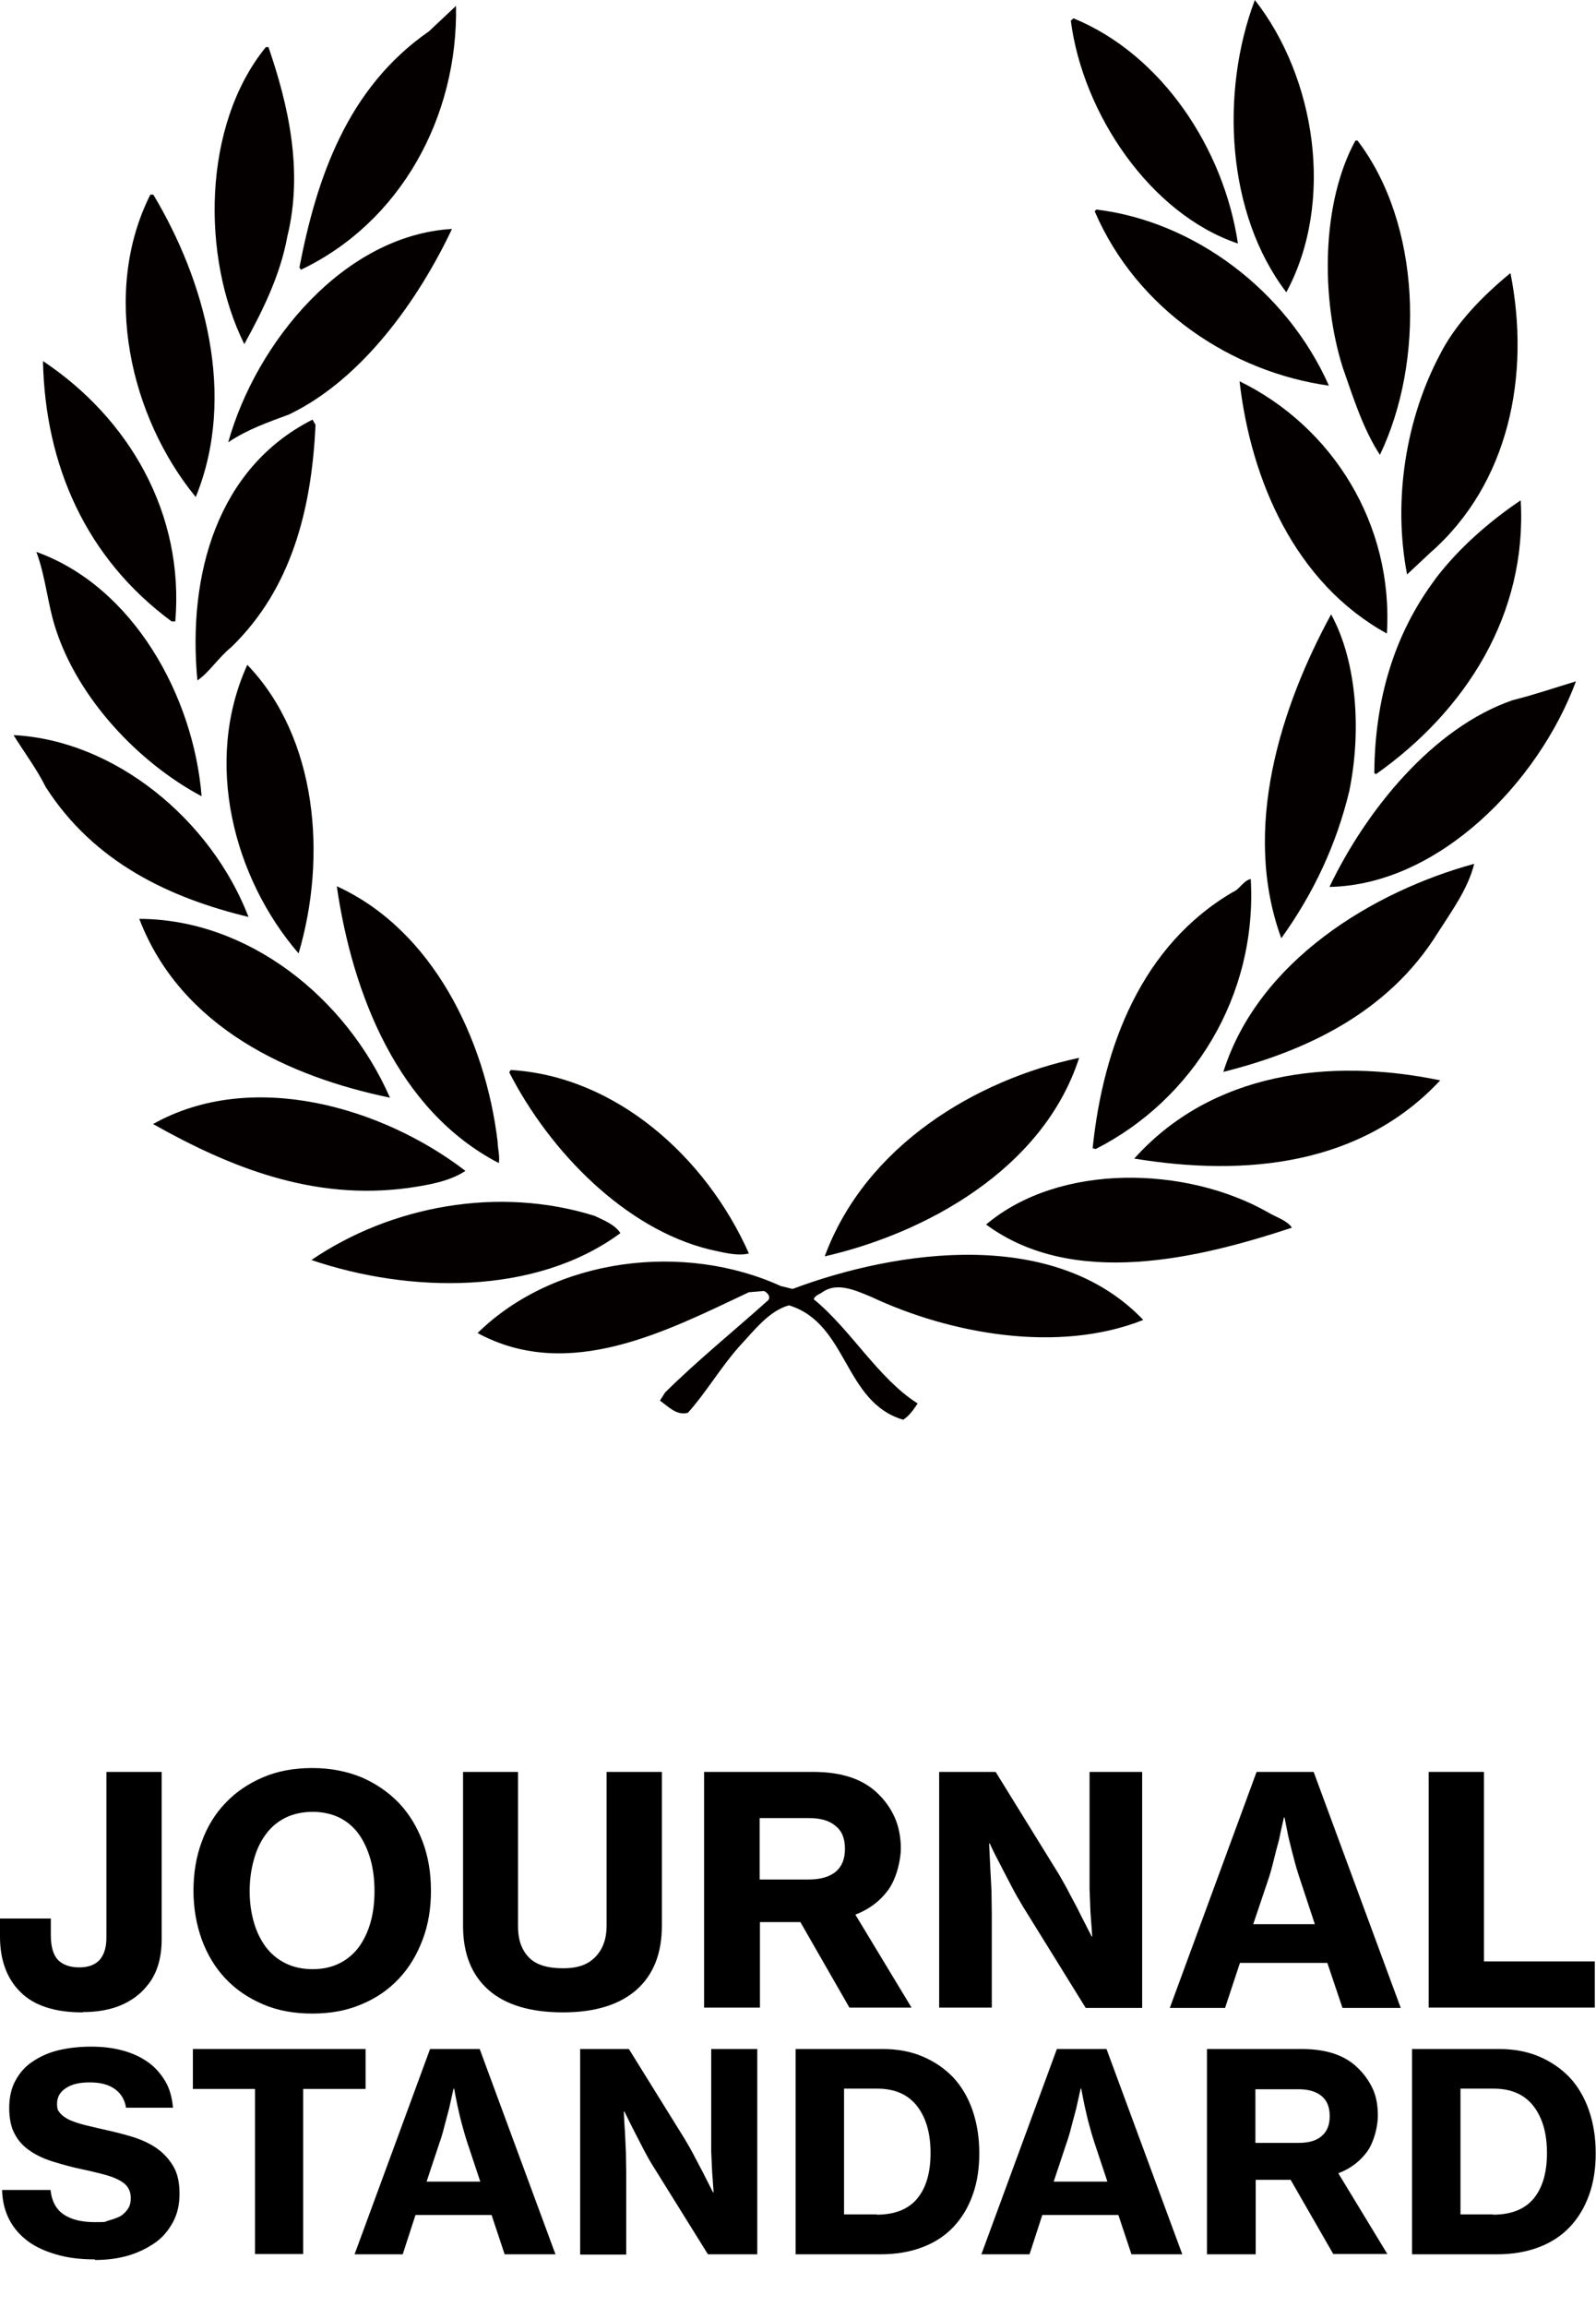 <svg width="117" height="169" viewBox="0 0 117 169" fill="none" xmlns="http://www.w3.org/2000/svg">
<path d="M6.035 147.413C4.009 147.413 2.484 146.911 1.503 145.928C0.501 144.946 0 143.571 0 141.868V140.537H3.726V141.759C3.726 142.632 3.922 143.244 4.27 143.593C4.641 143.942 5.142 144.117 5.817 144.117C6.493 144.117 6.994 143.92 7.321 143.549C7.647 143.156 7.8 142.632 7.8 141.934V129.798H11.852V142.043C11.852 143.505 11.482 144.662 10.741 145.514C10.262 146.103 9.63 146.561 8.868 146.889C8.083 147.216 7.168 147.391 6.079 147.391L6.035 147.413Z" fill="black"/>
<path d="M22.899 147.5C21.548 147.5 20.35 147.282 19.282 146.823C18.215 146.365 17.299 145.754 16.537 144.946C15.774 144.139 15.208 143.2 14.794 142.087C14.402 140.995 14.184 139.795 14.184 138.507C14.184 137.219 14.38 135.997 14.794 134.906C15.186 133.814 15.774 132.854 16.537 132.068C17.299 131.26 18.215 130.649 19.282 130.191C20.35 129.732 21.57 129.514 22.899 129.514C24.228 129.514 25.426 129.754 26.494 130.191C27.561 130.649 28.477 131.282 29.239 132.068C30.002 132.876 30.568 133.814 30.982 134.906C31.396 135.997 31.592 137.197 31.592 138.507C31.592 139.817 31.396 140.995 30.982 142.087C30.568 143.178 30.002 144.139 29.239 144.946C28.477 145.754 27.561 146.387 26.494 146.823C25.426 147.282 24.228 147.5 22.899 147.5ZM22.921 144.248C23.683 144.248 24.337 144.095 24.903 143.811C25.47 143.527 25.949 143.113 26.32 142.611C26.69 142.087 26.973 141.497 27.169 140.799C27.365 140.1 27.453 139.336 27.453 138.529C27.453 137.721 27.365 136.935 27.169 136.237C26.973 135.539 26.69 134.906 26.32 134.382C25.949 133.858 25.47 133.443 24.903 133.159C24.337 132.876 23.662 132.723 22.921 132.723C22.18 132.723 21.483 132.876 20.916 133.159C20.35 133.443 19.849 133.858 19.478 134.382C19.086 134.906 18.803 135.517 18.607 136.237C18.411 136.935 18.302 137.699 18.302 138.529C18.302 139.358 18.411 140.122 18.607 140.799C18.803 141.497 19.108 142.109 19.478 142.611C19.87 143.134 20.35 143.527 20.916 143.811C21.483 144.095 22.158 144.248 22.921 144.248Z" fill="black"/>
<path d="M41.288 147.413C38.891 147.413 37.061 146.867 35.819 145.776C34.577 144.684 33.945 143.113 33.945 141.083V129.798H37.976V141.148C37.976 142.087 38.237 142.829 38.76 143.375C39.283 143.92 40.111 144.182 41.266 144.182C42.421 144.182 43.118 143.898 43.663 143.331C44.207 142.763 44.469 141.999 44.469 141.061V129.798H48.521V141.061C48.521 143.091 47.911 144.64 46.669 145.754C45.427 146.845 43.641 147.413 41.266 147.413H41.288Z" fill="black"/>
<path d="M58.652 140.799H55.711V147.063H51.615V129.798H59.611C61.703 129.798 63.271 130.322 64.361 131.391C64.906 131.915 65.298 132.483 65.603 133.159C65.886 133.814 66.038 134.578 66.038 135.407C66.038 136.237 65.733 137.568 65.145 138.398C64.557 139.227 63.729 139.86 62.705 140.253L66.823 147.063H62.269L58.674 140.799H58.652ZM55.689 137.678H59.306C60.156 137.678 60.809 137.481 61.267 137.11C61.724 136.717 61.942 136.171 61.942 135.429C61.942 134.687 61.724 134.12 61.245 133.749C60.788 133.356 60.134 133.181 59.306 133.181H55.689V137.699V137.678Z" fill="black"/>
<path d="M68.871 129.798H72.989L77.63 137.306C77.891 137.765 78.174 138.245 78.436 138.769C78.719 139.293 78.98 139.773 79.198 140.231L80.026 141.847H80.07C80.026 141.257 79.983 140.668 79.939 140.057C79.917 139.533 79.895 138.987 79.874 138.398C79.874 137.809 79.874 137.263 79.874 136.783V129.798H83.73V147.085H79.591L74.993 139.664C74.732 139.227 74.449 138.747 74.165 138.201C73.882 137.656 73.621 137.154 73.381 136.695C73.098 136.15 72.814 135.604 72.553 135.036H72.51C72.531 135.648 72.575 136.237 72.597 136.848C72.618 137.372 72.662 137.918 72.684 138.507C72.684 139.096 72.706 139.642 72.706 140.122V147.063H68.849V129.798H68.871Z" fill="black"/>
<path d="M92.097 129.798H96.302L102.685 147.085H98.415L97.304 143.789H90.898L89.809 147.085H85.756L92.118 129.798H92.097ZM91.857 140.952H96.389L95.321 137.721C95.125 137.132 94.951 136.564 94.82 136.019C94.668 135.473 94.559 134.971 94.45 134.556C94.341 134.032 94.254 133.574 94.166 133.137H94.123C93.992 133.705 93.861 134.272 93.752 134.818C93.622 135.277 93.491 135.779 93.36 136.324C93.23 136.848 93.099 137.328 92.946 137.765L91.857 140.995V140.952Z" fill="black"/>
<path d="M104.755 129.798H108.786V143.68H116.913V147.063H104.733V129.798H104.755Z" fill="black"/>
<path d="M6.95 165.508C5.926 165.508 4.989 165.398 4.162 165.158C3.334 164.918 2.636 164.613 2.048 164.176C1.46 163.74 1.002 163.216 0.675 162.583C0.349 161.95 0.174 161.229 0.153 160.422H3.704C3.791 161.251 4.118 161.841 4.663 162.212C5.207 162.583 5.97 162.779 6.95 162.779C7.931 162.779 7.626 162.757 7.931 162.67C8.236 162.583 8.519 162.495 8.781 162.364C9.02 162.234 9.216 162.037 9.369 161.819C9.521 161.601 9.587 161.339 9.587 161.011C9.587 160.684 9.5 160.422 9.347 160.204C9.194 159.985 8.955 159.811 8.65 159.658C8.345 159.505 7.974 159.374 7.539 159.265C7.103 159.156 6.602 159.025 6.057 158.916C5.316 158.763 4.619 158.567 3.965 158.37C3.312 158.174 2.724 157.912 2.244 157.584C1.743 157.257 1.351 156.842 1.089 156.34C0.806 155.838 0.675 155.183 0.675 154.419C0.675 153.655 0.828 152.957 1.133 152.411C1.438 151.844 1.852 151.363 2.397 151.014C2.941 150.643 3.573 150.359 4.292 150.185C5.033 150.01 5.817 149.923 6.667 149.923C7.517 149.923 8.279 150.01 8.998 150.207C9.717 150.403 10.327 150.687 10.85 151.058C11.373 151.429 11.787 151.909 12.114 152.455C12.441 153.001 12.615 153.655 12.681 154.397H9.238C9.151 153.808 8.868 153.35 8.41 153.022C7.953 152.695 7.343 152.542 6.58 152.542C5.817 152.542 5.273 152.673 4.837 152.957C4.401 153.241 4.183 153.612 4.183 154.092C4.183 154.572 4.27 154.616 4.423 154.812C4.597 155.009 4.815 155.161 5.142 155.314C5.469 155.445 5.839 155.576 6.297 155.685C6.754 155.794 7.299 155.925 7.887 156.056C8.584 156.209 9.238 156.384 9.87 156.58C10.502 156.798 11.068 157.06 11.548 157.41C12.027 157.759 12.419 158.195 12.724 158.719C13.029 159.243 13.16 159.92 13.16 160.706C13.16 161.491 13.007 162.168 12.681 162.779C12.354 163.369 11.94 163.892 11.373 164.285C10.807 164.678 10.153 165.006 9.412 165.224C8.672 165.442 7.844 165.551 6.972 165.551L6.95 165.508Z" fill="black"/>
<path d="M14.14 150.097H26.799V153.022H22.223V165.115H18.694V153.022H14.14V150.097Z" fill="black"/>
<path d="M31.505 150.097H35.165L40.721 165.136H36.995L36.037 162.255H30.459L29.522 165.136H25.993L31.527 150.097H31.505ZM31.265 159.811H35.209L34.272 156.995C34.098 156.471 33.967 155.991 33.836 155.511C33.706 155.03 33.618 154.594 33.531 154.223C33.444 153.786 33.357 153.372 33.292 153H33.248C33.139 153.502 33.03 153.983 32.921 154.463C32.812 154.856 32.703 155.292 32.573 155.773C32.464 156.231 32.333 156.646 32.202 157.017L31.265 159.832V159.811Z" fill="black"/>
<path d="M42.508 150.097H46.103L50.155 156.624C50.395 157.017 50.635 157.431 50.874 157.89C51.114 158.348 51.332 158.763 51.55 159.178L52.269 160.596H52.312C52.269 160.073 52.247 159.571 52.203 159.047C52.182 158.61 52.16 158.108 52.138 157.606C52.138 157.082 52.138 156.624 52.138 156.187V150.097H55.515V165.136H51.898L47.889 158.697C47.65 158.326 47.41 157.89 47.17 157.431C46.931 156.951 46.691 156.515 46.495 156.122C46.255 155.642 46.016 155.183 45.776 154.681H45.732C45.754 155.205 45.776 155.729 45.819 156.253C45.841 156.689 45.863 157.169 45.885 157.693C45.885 158.217 45.907 158.676 45.907 159.112V165.158H42.53V150.119L42.508 150.097Z" fill="black"/>
<path d="M58.326 150.097H64.71C65.777 150.097 66.757 150.272 67.629 150.643C68.501 151.014 69.241 151.516 69.873 152.171C70.483 152.826 70.963 153.633 71.289 154.572C71.616 155.511 71.79 156.558 71.79 157.715C71.79 158.872 71.638 159.854 71.311 160.771C70.984 161.688 70.527 162.452 69.917 163.107C69.307 163.761 68.544 164.263 67.629 164.613C66.714 164.962 65.69 165.136 64.513 165.136H58.326V150.097ZM64.252 162.233C65.581 162.233 66.583 161.841 67.237 161.055C67.891 160.269 68.217 159.156 68.217 157.715C68.217 156.275 67.891 155.14 67.237 154.288C66.583 153.437 65.603 153 64.317 153H61.877V162.212H64.274L64.252 162.233Z" fill="black"/>
<path d="M77.455 150.097H81.116L86.672 165.136H82.946L81.987 162.255H76.41L75.473 165.136H71.943L77.477 150.097H77.455ZM77.237 159.811H81.181L80.244 156.995C80.07 156.471 79.939 155.991 79.808 155.511C79.678 155.03 79.591 154.594 79.503 154.223C79.416 153.786 79.329 153.372 79.264 153H79.22C79.111 153.502 79.002 153.983 78.893 154.463C78.784 154.856 78.675 155.292 78.545 155.773C78.436 156.231 78.305 156.646 78.174 157.017L77.237 159.832V159.811Z" fill="black"/>
<path d="M94.602 159.68H92.053V165.136H88.48V150.097H95.43C97.239 150.097 98.611 150.556 99.548 151.494C100.006 151.931 100.376 152.455 100.638 153.022C100.899 153.59 101.008 154.245 101.008 154.987C101.008 155.729 100.746 156.864 100.245 157.584C99.722 158.305 99.025 158.85 98.11 159.199L101.705 165.115H97.74L94.602 159.658V159.68ZM92.031 156.973H95.191C95.931 156.973 96.498 156.82 96.89 156.471C97.282 156.144 97.478 155.663 97.478 155.009C97.478 154.354 97.282 153.874 96.89 153.546C96.498 153.219 95.931 153.044 95.191 153.044H92.031V156.973Z" fill="black"/>
<path d="M103.513 150.097H109.897C110.965 150.097 111.945 150.272 112.817 150.643C113.688 151.014 114.429 151.516 115.061 152.171C115.671 152.826 116.15 153.633 116.477 154.572C116.804 155.511 116.978 156.558 116.978 157.715C116.978 158.872 116.826 159.854 116.499 160.771C116.172 161.688 115.715 162.452 115.104 163.107C114.494 163.761 113.732 164.263 112.817 164.613C111.902 164.962 110.878 165.136 109.701 165.136H103.513V150.097ZM109.44 162.233C110.769 162.233 111.771 161.841 112.425 161.055C113.078 160.269 113.405 159.156 113.405 157.715C113.405 156.275 113.078 155.14 112.425 154.288C111.771 153.437 110.791 153 109.505 153H107.065V162.212H109.461L109.44 162.233Z" fill="black"/>
<g clip-path="url(#clip0_14_84)">
<path d="M1 53.85C8.36 54.22 15.44 59.98 18.22 67.17C12.5 65.79 6.91 63.21 3.35 57.65C2.68 56.3 1.79 55.14 1 53.86L1 53.85Z" fill="#040000"/>
<path d="M2.67 40.43C9.77 42.98 14.19 50.99 14.78 58.33C10.18 55.88 5.75 51.21 4.09 46.09C3.49 44.27 3.35 42.26 2.67 40.44V40.43Z" fill="#040000"/>
<path d="M3.15 26.45C9.45 30.64 13.52 37.6 12.85 45.52H12.58C6.27 40.87 3.31 34.04 3.15 26.45Z" fill="#040000"/>
<path d="M11.02 14.26H11.24C14.98 20.5 17.39 28.95 14.35 36.41C9.56 30.57 7.42 21.41 11.02 14.26Z" fill="#040000"/>
<path d="M10.21 67.31C18.1 67.33 25.31 72.96 28.59 80.41C21.25 78.89 13.27 75.3 10.21 67.31Z" fill="#040000"/>
<path d="M34.12 85.77C32.95 86.55 31.38 86.81 29.94 87.02C22.92 87.98 16.79 85.47 11.22 82.34C18.44 78.29 28 81.08 34.12 85.77Z" fill="#040000"/>
<path d="M22.91 30.74L23.13 31.12C22.85 37.29 21.37 43.14 16.95 47.41C16.01 48.17 15.29 49.31 14.47 49.84C13.74 42.08 15.94 34.26 22.91 30.74Z" fill="#040000"/>
<path d="M19.5 3.45H19.68C21.13 7.66 22.25 12.52 21.06 17.34C20.54 20.17 19.29 22.69 17.91 25.21C14.75 18.85 14.83 9.17 19.49 3.45H19.5Z" fill="#040000"/>
<path d="M33.14 16.76C30.67 21.98 26.55 27.79 21.19 30.36C19.66 30.93 18.14 31.45 16.73 32.4C18.79 25.05 25.23 17.23 33.14 16.77V16.76Z" fill="#040000"/>
<path d="M18.13 48.7C23.27 54.05 23.98 62.78 21.89 69.84C17.15 64.36 14.88 55.84 18.13 48.7Z" fill="#040000"/>
<path d="M31.41 2.33L33.43 0.43C33.58 8.55 29.38 16.27 22.06 19.76L21.95 19.59C23.22 13 25.47 6.46 31.41 2.32V2.33Z" fill="#040000"/>
<path d="M43.6 89.07C44.29 89.4 45.08 89.71 45.48 90.33C39.24 94.93 29.99 94.73 22.83 92.3C28.64 88.34 36.54 86.85 43.6 89.07Z" fill="#040000"/>
<path d="M36.48 83.63C36.48 84.12 36.65 84.6 36.57 85.2C29.17 81.37 25.83 72.8 24.69 64.92C31.71 68.12 35.58 76.12 36.48 83.63Z" fill="#040000"/>
<path d="M57.3 94.22L58.1 94.42C65.92 91.49 77.37 89.93 83.81 96.69C77.57 99.17 69.65 97.71 63.89 95.01C62.79 94.56 61.4 93.88 60.3 94.65C60.06 94.82 59.77 94.88 59.65 95.17C62.39 97.41 64.36 100.96 67.27 102.81C66.98 103.24 66.68 103.7 66.21 104C61.84 102.71 62.17 96.95 57.84 95.62C56.36 96.02 55.25 97.51 54.18 98.65C52.82 100.18 51.76 102.01 50.43 103.49C49.62 103.72 49.01 103.05 48.38 102.6L48.76 102C51.16 99.63 53.87 97.44 56.33 95.23C56.51 94.94 56.23 94.68 56.01 94.57L54.9 94.66C48.93 97.47 41.72 101.28 35.01 97.65C40.66 92.11 50.16 90.96 57.29 94.23L57.3 94.22Z" fill="#040000"/>
<path d="M37.44 78.38C45.09 78.83 51.73 84.69 54.9 91.82C54.03 92.04 52.92 91.72 52.02 91.53C45.82 90.01 40.3 84.35 37.33 78.55L37.44 78.38Z" fill="#040000"/>
<path d="M79.11 77.49C76.47 85.67 67.8 90.36 60.46 92.03C63.45 83.93 71.54 79.09 79.11 77.49Z" fill="#040000"/>
<path d="M92.94 88.8C93.57 89.18 94.33 89.38 94.71 89.93C87.94 92.17 78.7 94.43 72.29 89.7C77.69 85.15 86.98 85.42 92.94 88.8Z" fill="#040000"/>
<path d="M78.69 1.34C85.19 4 89.72 10.91 90.75 17.84C84.31 15.67 79.38 8.32 78.5 1.52L78.69 1.34Z" fill="#040000"/>
<path d="M80.37 15.35C87.47 16.2 94.3 21.22 97.42 28.25C90.36 27.27 83.37 22.73 80.25 15.48L80.37 15.35Z" fill="#040000"/>
<path d="M90.39 65.34C90.85 65.17 91.16 64.5 91.69 64.39C92.18 72.93 87.46 80.55 80.32 84.17L80.1 84.11C80.87 76.61 83.72 69.23 90.39 65.34Z" fill="#040000"/>
<path d="M105.58 79.14C99.79 85.34 91.37 86.22 83.15 84.87C88.81 78.56 97.44 77.45 105.58 79.14Z" fill="#040000"/>
<path d="M91.99 0C96.43 5.66 97.88 14.75 94.3 21.41C89.92 15.69 89.43 6.79 91.99 0Z" fill="#040000"/>
<path d="M108.07 63.28C107.62 65.1 106.44 66.71 105.41 68.32C101.73 74.26 95.58 77.04 89.68 78.52C92.26 70.34 100.71 65.29 108.06 63.28H108.07Z" fill="#040000"/>
<path d="M90.87 27.93C97.69 31.26 102.16 38.41 101.67 46.41C94.96 42.72 91.7 35.21 90.87 27.93Z" fill="#040000"/>
<path d="M97.58 45C99.49 48.49 99.8 53.58 98.92 57.92C97.98 61.85 96.3 65.43 93.93 68.73C91 60.74 93.89 51.77 97.59 44.99L97.58 45Z" fill="#040000"/>
<path d="M99.35 10.3H99.52C104.19 16.43 104.46 26.43 101.16 33.32C99.92 31.42 99.2 29.11 98.43 26.91C96.84 21.87 96.85 14.91 99.36 10.3H99.35Z" fill="#040000"/>
<path d="M110.93 51.28C112.49 50.89 114 50.37 115.53 49.91C112.78 57.31 105.47 64.82 97.46 64.97C100.13 59.39 105.02 53.3 110.92 51.28H110.93Z" fill="#040000"/>
<path d="M105.22 42.41C106.94 40.15 109.19 38.19 111.48 36.65C111.96 44.96 107.5 52.03 100.87 56.71L100.75 56.63C100.78 51.23 102.21 46.43 105.23 42.41H105.22Z" fill="#040000"/>
<path d="M110.73 20.01C112.21 27.47 110.63 35.43 104.85 40.49L103.15 42.08C102.08 36.55 103.11 30.58 105.56 25.97C106.71 23.69 108.7 21.67 110.72 20.01H110.73Z" fill="#040000"/>
</g>
<defs>
<clipPath id="clip0_14_84">
<rect width="114.54" height="104" fill="white" transform="translate(1)"/>
</clipPath>
</defs>
</svg>
